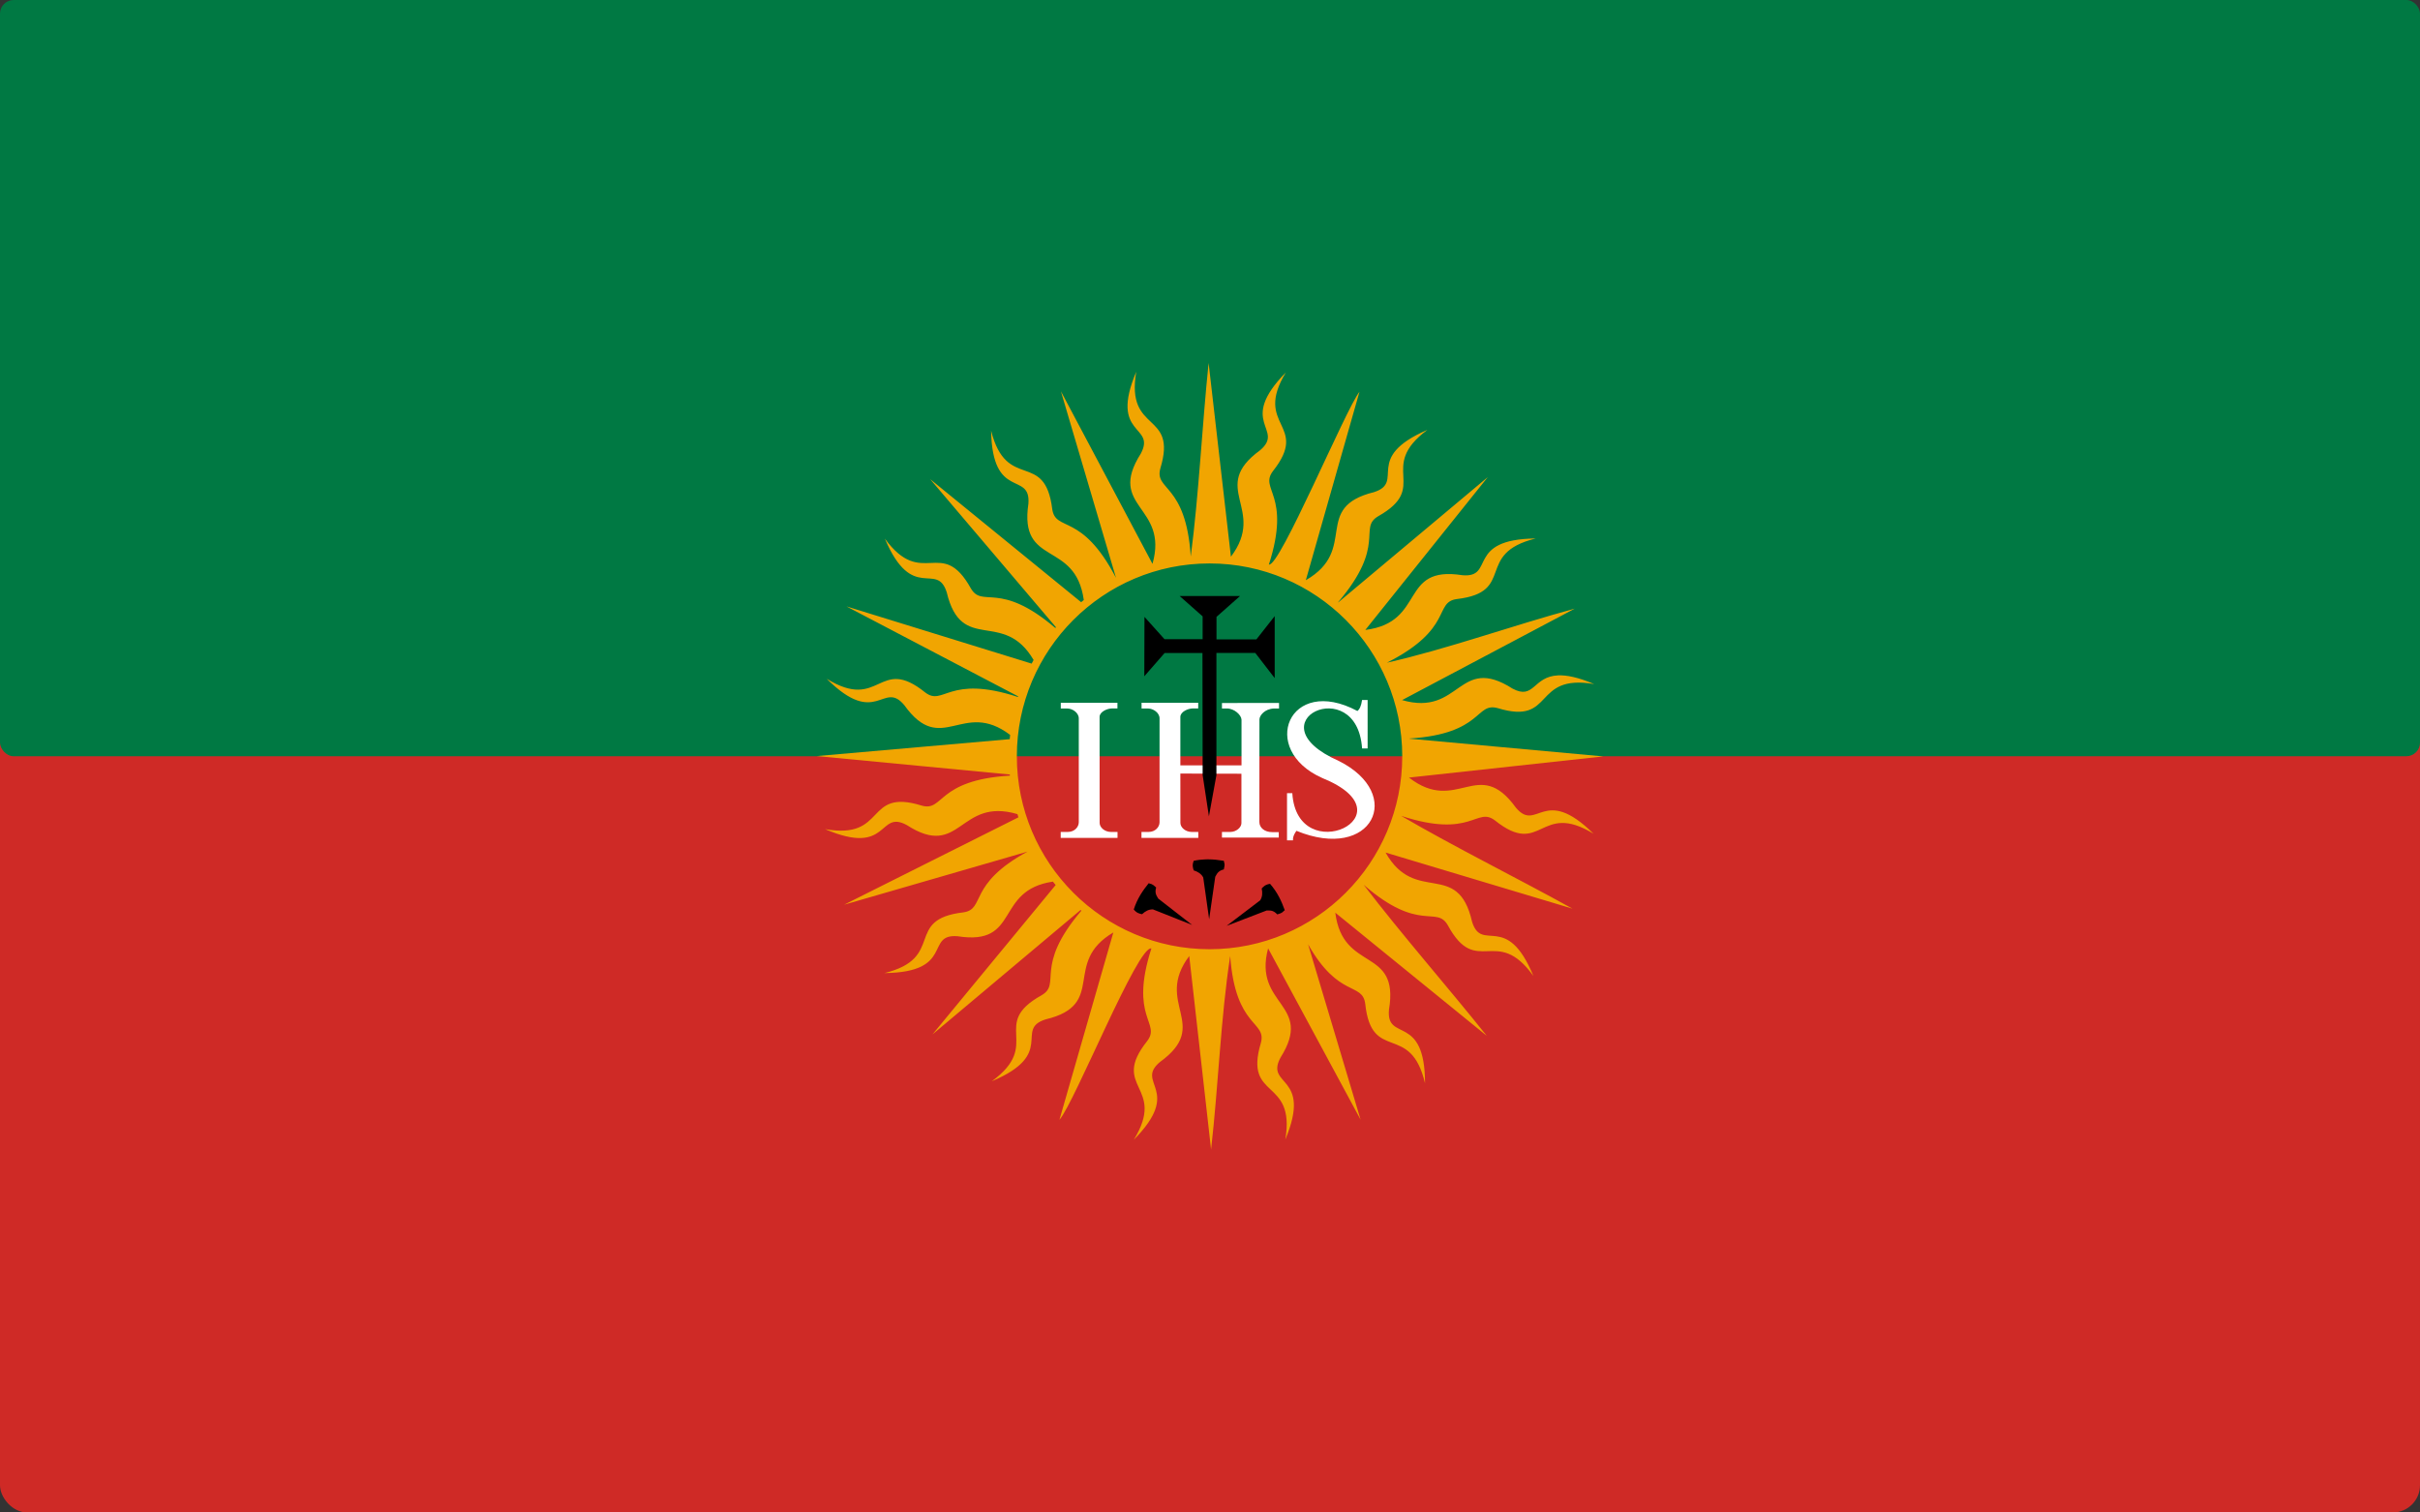 <?xml version="1.0" encoding="UTF-8" standalone="no"?>
<!-- Created with Inkscape (http://www.inkscape.org/) -->

<svg
   version="1.0"
   width="800"
   height="500"
   id="svg2"
   sodipodi:version="0.32"
   inkscape:version="1.1.2 (b8e25be833, 2022-02-05)"
   sodipodi:docname="Escudo_Córdoba-Argentina-color.svg"
   inkscape:output_extension="org.inkscape.output.svg.inkscape"
   xmlns:inkscape="http://www.inkscape.org/namespaces/inkscape"
   xmlns:sodipodi="http://sodipodi.sourceforge.net/DTD/sodipodi-0.dtd"
   xmlns="http://www.w3.org/2000/svg"
   xmlns:svg="http://www.w3.org/2000/svg"
   xmlns:rdf="http://www.w3.org/1999/02/22-rdf-syntax-ns#"
   xmlns:cc="http://creativecommons.org/ns#"
   xmlns:dc="http://purl.org/dc/elements/1.1/">
  <rect width="100%" height="100%" fill="#333333" stroke="none"/>
  <sodipodi:namedview
     inkscape:window-height="705"
     inkscape:window-width="1366"
     inkscape:pageshadow="2"
     inkscape:pageopacity="0.0"
     guidetolerance="10.0"
     gridtolerance="10.0"
     objecttolerance="10.0"
     borderopacity="1.0"
     bordercolor="#666666"
     pagecolor="#ffffff"
     id="base"
     showgrid="false"
     showguides="false"
     inkscape:guide-bbox="true"
     inkscape:zoom="0.11837751"
     inkscape:cx="-1702.1814"
     inkscape:cy="8.4475504"
     inkscape:current-layer="svg2"
     inkscape:window-x="-8"
     inkscape:window-y="-8"
     inkscape:window-maximized="1"
     fit-margin-top="0"
     fit-margin-left="0"
     fit-margin-right="0"
     fit-margin-bottom="0"
     inkscape:pagecheckerboard="1" />
  <defs
     id="defs4">
    <inkscape:perspective
       sodipodi:type="inkscape:persp3d"
       inkscape:vp_x="0 : 270.55608 : 1"
       inkscape:vp_y="0 : 1000 : 0"
       inkscape:vp_z="744.09448 : 270.55608 : 1"
       inkscape:persp3d-origin="372.04724 : 95.16238 : 1"
       id="perspective85" />
    <inkscape:perspective
       id="perspective2522"
       inkscape:persp3d-origin="372.04724 : 95.16238 : 1"
       inkscape:vp_z="744.09448 : 270.55608 : 1"
       inkscape:vp_y="0 : 1000 : 0"
       inkscape:vp_x="0 : 270.55608 : 1"
       sodipodi:type="inkscape:persp3d" />
    <inkscape:perspective
       id="perspective2589"
       inkscape:persp3d-origin="372.04724 : 95.16238 : 1"
       inkscape:vp_z="744.09448 : 270.55608 : 1"
       inkscape:vp_y="0 : 1000 : 0"
       inkscape:vp_x="0 : 270.55608 : 1"
       sodipodi:type="inkscape:persp3d" />
  </defs>
  <rect
     style="fill:#cf2a26;fill-opacity:1;stroke:none;stroke-width:6;stroke-linecap:round;stroke-linejoin:round;stroke-miterlimit:4;stroke-dasharray:none;stroke-opacity:1"
     id="rect74818"
     width="800"
     height="500"
     x="0"
     y="0"
     ry="9.023" />
  <rect
     style="fill:#007943;fill-opacity:1;stroke:none;stroke-width:4.243;stroke-linecap:round;stroke-linejoin:round;stroke-miterlimit:4;stroke-dasharray:none;stroke-opacity:1"
     id="rect74818-0"
     width="800"
     height="250"
     x="0"
     y="0"
     ry="4.512" />
  <path
     style="fill:#f1a501;fill-opacity:1;fill-rule:nonzero;stroke:none;stroke-width:0.028;stroke-linecap:butt;stroke-linejoin:miter;stroke-miterlimit:4;stroke-dasharray:none;stroke-opacity:1"
     d="m 399.541,120.002 c -2.192,21.166 -3.204,43.259 -5.902,63.952 -1.582,-24.339 -12.122,-21.711 -10.043,-29.144 5.765,-19.066 -11.515,-11.201 -7.98,-31.912 -9.084,21.527 6.691,17.384 1.504,27.064 -11.395,17.94 9.34,17.118 3.868,36.444 l -30.272,-57.054 18.209,61.672 c -11.347,-21.796 -19.961,-15.062 -21.074,-22.718 -2.454,-19.769 -15.056,-5.565 -20.215,-25.931 0.418,23.365 13.155,13.184 12.335,24.138 -3.153,21.058 15.527,11.829 18.309,31.84 -0.293,0.237 -0.585,0.475 -0.874,0.717 l -49.913,-40.675 41.59,48.965 c -0.067,0.08 -0.133,0.163 -0.201,0.244 -18.601,-15.842 -24.046,-6.424 -27.937,-13.095 -9.673,-17.409 -16.034,0.483 -28.438,-16.465 9.131,21.507 17.119,7.292 20.458,17.756 4.929,20.594 18.672,5.318 28.725,22.374 -0.219,0.399 -0.434,0.8 -0.645,1.205 l -61.231,-18.917 56.747,29.732 c -0.022,0.071 -0.035,0.144 -0.057,0.215 -23.04,-7.545 -24.557,3.192 -30.659,-1.506 -15.517,-12.472 -14.678,6.496 -32.55,-4.518 16.558,16.472 18.61,0.289 25.644,8.72 12.31,17.196 19.282,-2.09 34.985,9.839 -0.05,0.467 -0.089,0.935 -0.129,1.406 l -63.796,5.593 63.825,6.095 c 0.011,0.125 0.031,0.248 0.043,0.373 -24.352,1.437 -21.782,12.021 -29.197,9.896 -19.012,-5.881 -11.253,11.446 -31.919,7.788 21.451,9.218 17.395,-6.582 27.034,-1.334 17.89,11.534 17.17,-9.333 36.561,-3.629 0.106,0.354 0.217,0.71 0.33,1.061 l -57.621,28.885 60.63,-17.555 c -19.953,10.805 -13.795,19.058 -21.261,20.094 -19.763,2.321 -5.653,15.04 -26.031,20.065 23.342,-0.258 13.247,-13.073 24.183,-12.177 20.854,3.277 12.067,-15.189 31.49,-18.057 0.301,0.377 0.608,0.749 0.917,1.119 l -40.73,49.395 48.968,-41.134 c 0.088,0.074 0.17,0.156 0.258,0.229 -15.848,18.589 -6.454,24.056 -13.123,27.939 -17.406,9.654 0.461,16.067 -16.49,28.455 21.499,-9.104 7.307,-17.128 17.765,-20.452 20.584,-4.9 5.347,-18.706 22.421,-28.742 l -17.822,61.93 c 5.042,-5.756 25.978,-57.921 30.401,-56.638 -7.427,23.035 3.265,24.502 -1.404,30.621 -12.408,15.574 6.546,14.673 -4.398,32.6 16.401,-16.63 0.226,-18.618 8.625,-25.687 17.123,-12.369 -2.119,-19.306 9.685,-35.038 l 7.221,63.952 c 2.414,-21.076 3.179,-43.589 6.318,-63.952 1.748,23.986 12.17,21.378 10.129,28.785 -5.691,19.089 11.549,11.159 8.095,31.883 9,-21.562 -6.754,-17.364 -1.605,-27.064 11.267,-17.891 -9.186,-17.101 -4.083,-36.143 l 30.573,56.638 -17.364,-57.986 c 10.122,17.93 17.968,12.439 18.897,19.692 2.118,19.808 14.958,5.825 19.77,26.275 -0.021,-23.369 -12.925,-13.415 -11.92,-24.353 3.505,-20.968 -15.26,-12.125 -17.75,-32.055 l 50.085,40.718 c -13.359,-16.7 -27.908,-33.228 -40.716,-49.954 18.478,16.094 24.026,6.708 27.851,13.424 9.493,17.508 16.052,-0.324 28.28,16.752 -8.909,-21.6 -17.056,-7.459 -20.286,-17.957 -4.733,-20.717 -18.713,-5.408 -28.596,-22.862 l 61.79,18.545 c -18.695,-10.354 -38.478,-20.089 -56.647,-30.678 23.448,7.708 24.891,-3.166 31.046,1.535 15.565,12.412 14.649,-6.57 32.564,4.374 -16.622,-16.408 -18.607,-0.216 -25.673,-8.62 -12.458,-17.261 -19.372,2.423 -35.343,-9.939 l 64.226,-6.999 -64.111,-5.866 c 0,-0.014 0,-0.029 0,-0.043 24.46,-1.537 21.818,-12.13 29.255,-10.04 19.041,5.784 11.191,-11.513 31.876,-7.96 -5.374,-2.277 -9.146,-3 -11.934,-2.883 -8.362,0.353 -7.851,8.26 -15.1,4.36 -17.937,-11.435 -17.107,9.386 -36.49,3.815 l 57.091,-30.234 c -20.59,5.568 -41.878,13.276 -62.091,17.87 22.164,-11.245 15.423,-19.984 23.109,-21.04 19.766,-2.297 5.69,-15.022 26.074,-20.022 -23.342,0.229 -13.277,13.057 -24.212,12.148 -21.064,-3.336 -11.902,15.541 -32.12,18.086 l 40.487,-50.528 -49.441,41.42 c -0.015,-0.013 -0.027,-0.03 -0.043,-0.043 16.181,-19.024 6.551,-24.468 13.238,-28.426 17.336,-9.78 -0.571,-16.058 16.289,-28.57 -21.433,9.26 -7.188,17.181 -17.622,20.581 -20.703,5.088 -4.955,18.947 -22.578,29.129 l 17.736,-62.289 c -4.51,5.621 -26.45,58.225 -29.942,57.097 7.486,-23.311 -3.313,-24.732 1.347,-30.893 12.34,-15.628 -6.611,-14.639 4.255,-32.614 -16.328,16.701 -0.142,18.625 -8.51,25.73 -17.118,12.48 2.308,19.315 -9.642,35.196 z m 0.315,66.261 c 35.163,-10e-6 63.696,28.564 63.696,63.766 0,35.202 -28.533,63.766 -63.696,63.766 -35.163,5e-5 -63.71,-28.564 -63.71,-63.766 0,-35.202 28.547,-63.766 63.71,-63.766 z"
     id="path76290"
     sodipodi:nodetypes="ccccccccccccccccccccccccccccccccccccccccccccccccccccccccccccccccccccccccccccccccccccccsccccccccccccccccccccccsssss" />
  <path
     style="fill:#ffffff;fill-opacity:1;fill-rule:nonzero;stroke:none;stroke-width:0.028;stroke-linecap:butt;stroke-linejoin:miter;stroke-miterlimit:4;stroke-dasharray:none;stroke-opacity:1"
     d="m 390.201,253.012 v -16.02 c 0,-1.664 2.483,-2.797 4.126,-2.797 h 1.776 V 232.316 h -18.725 v 1.908 h 2.192 c 1.639,1e-5 3.753,1.374 3.753,3.256 v 34.35 c 0,1.544 -1.382,3.198 -3.639,3.198 h -2.335 v 1.965 h 18.782 v -1.965 h -2.163 c -2.029,-2e-5 -3.754,-1.449 -3.754,-2.998 l -0.014,-16.307 20.186,0.057 v 16.336 c 0,1.381 -1.661,2.911 -3.682,2.911 h -2.751 v 1.865 h 18.782 v -1.807 h -2.192 c -2.502,-10e-6 -4.226,-1.451 -4.226,-3.356 l 0.029,-33.876 c 0,-1.298 1.726,-3.544 4.857,-3.643 h 1.619 v -1.836 l -18.868,0.029 v 1.807 h 1.605 c 2.495,-0.02 4.794,2.166 4.857,3.7 v 15.102 z m 60.071,-21.614 c -0.276,1.932 -0.807,3.095 -1.547,3.643 -22.603,-12.074 -32.779,12.758 -11.633,22.144 30.273,12.279 -8.304,30.352 -9.885,5.02 h -1.748 v 15.604 h 1.977 c -0.153,-1.545 1.091,-3.073 1.146,-3.155 25.018,10.283 36.011,-12.073 14.011,-23.091 -29.156,-12.868 6.002,-29.51 7.679,-4.131 h 1.834 V 231.398 Z m -99.598,0.918 v 1.908 h 2.192 c 1.639,1e-5 3.753,1.374 3.753,3.256 v 34.35 c 0,1.544 -1.382,3.198 -3.639,3.198 h -2.335 v 1.965 h 18.782 v -1.965 h -2.163 c -2.029,-2e-5 -3.753,-1.449 -3.753,-2.998 l -0.014,-35.038 c 0,-1.664 2.483,-2.797 4.126,-2.797 h 1.776 V 232.316 Z"
     id="path76290-6"
     sodipodi:nodetypes="cssccccssssccccscccssccccsccccccccccccccccccccccccccssssccccsccsccc" />
  <path
     style="fill:#000000;fill-opacity:1;fill-rule:nonzero;stroke:none;stroke-width:0.028;stroke-linecap:butt;stroke-linejoin:miter;stroke-miterlimit:4;stroke-dasharray:none;stroke-opacity:1"
     d="m 389.957,197.034 7.607,6.727 v 7.544 h -12.607 l -6.619,-7.372 -0.057,19.635 6.719,-7.702 h 12.507 l 0.057,37.147 v 2.725 0.459 l 2.077,13.683 2.478,-13.625 v -0.502 -2.739 -37.161 h 12.851 l 6.418,8.319 v -20.495 l -6.06,7.702 h -13.18 v -7.458 l 7.779,-6.884 z"
     id="path76290-6-9"
     sodipodi:nodetypes="cccccccccccccccccccccccc" />
  <path
     style="fill:#000000;fill-opacity:1;fill-rule:nonzero;stroke:none;stroke-width:0.028;stroke-linecap:butt;stroke-linejoin:miter;stroke-miterlimit:4;stroke-dasharray:none;stroke-opacity:1"
     d="m 399.37,284.077 c -0.259,-9.1e-4 -0.524,0.006 -0.788,0.014 -1.265,0.038 -2.575,0.178 -3.968,0.473 -0.574,1.486 -0.266,2.314 0,3.17 1.329,0.417 2.469,1.074 3.152,2.352 l 1.948,13.797 2.02,-14.041 c 0.569,-0.919 0.828,-1.931 2.837,-2.438 0.507,-1.962 0.078,-2.048 0,-2.84 -1.681,-0.272 -3.387,-0.483 -5.2,-0.488 z m -19.642,7.903 c -1.952,2.43 -3.774,5.055 -4.928,8.677 1.006,1.234 1.863,1.371 2.736,1.563 1.019,-0.95 2.162,-1.63 3.61,-1.592 l 12.937,5.135 -11.189,-8.706 c -0.517,-0.949 -1.255,-1.673 -0.702,-3.672 -1.452,-1.411 -1.739,-1.082 -2.464,-1.406 z m 40.129,0.201 c -1.575,0.223 -2.149,0.885 -2.765,1.535 0.284,1.365 0.28,2.695 -0.501,3.915 l -11.089,8.433 13.238,-5.077 c 1.079,0.049 2.074,-0.218 3.496,1.291 1.958,-0.514 1.826,-0.938 2.478,-1.391 -1.066,-2.929 -2.358,-5.842 -4.857,-8.706 z"
     id="path76290-6-1"
     sodipodi:nodetypes="sscccccccsscccccccccccccccc" />
</svg>

